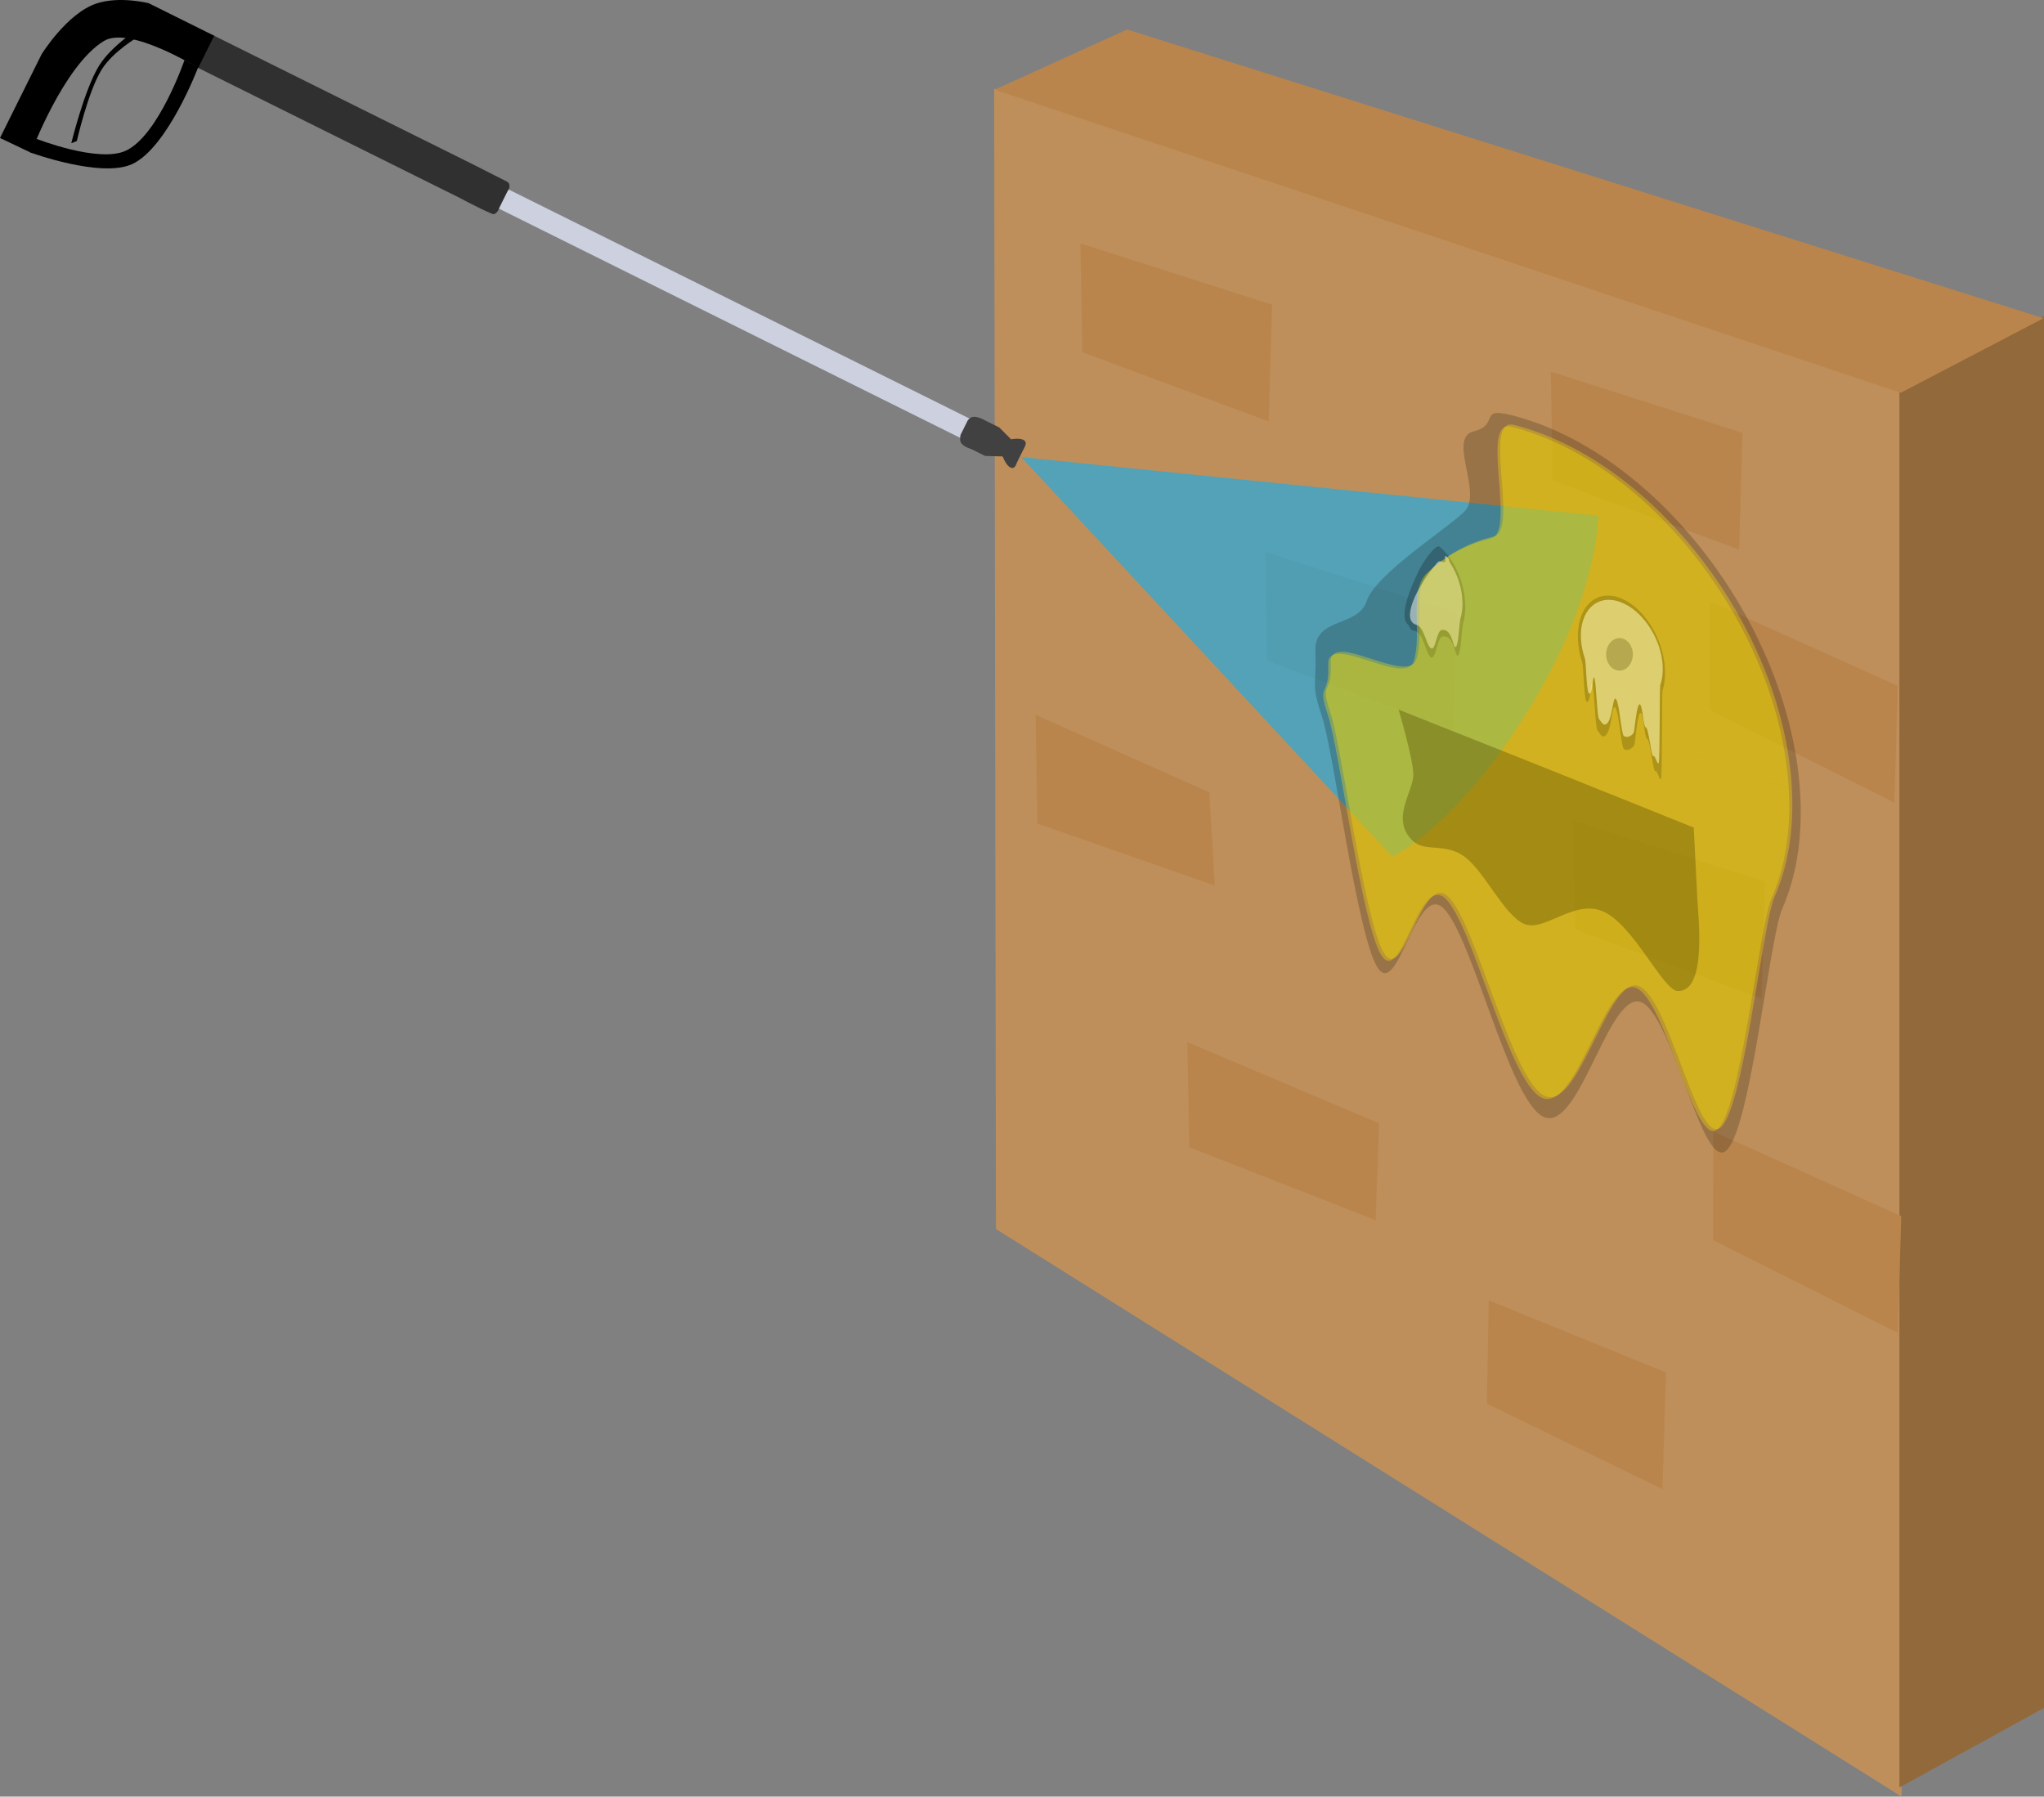 <?xml version="1.0" encoding="UTF-8" standalone="no"?>
<!-- Created with Inkscape (http://www.inkscape.org/) -->

<svg
   width="208.473mm"
   height="183.25mm"
   viewBox="0 0 208.473 183.25"
   version="1.1"
   id="svg1"
   inkscape:export-filename="graffiti4"
   inkscape:export-xdpi="96"
   inkscape:export-ydpi="96"
   sodipodi:docname="general2.svg"
   xmlns:inkscape="http://www.inkscape.org/namespaces/inkscape"
   xmlns:sodipodi="http://sodipodi.sourceforge.net/DTD/sodipodi-0.dtd"
   xmlns="http://www.w3.org/2000/svg"
   xmlns:svg="http://www.w3.org/2000/svg">
  <rect x="0" y="0" width="208.473" height="183.25" fill="#808080" stroke="none"/>
  <sodipodi:namedview
     id="namedview1"
     pagecolor="#ffffff"
     bordercolor="#000000"
     borderopacity="0.25"
     inkscape:showpageshadow="2"
     inkscape:pageopacity="0.0"
     inkscape:pagecheckerboard="0"
     inkscape:deskcolor="#d1d1d1"
     inkscape:document-units="mm"
     inkscape:zoom="0.50741136"
     inkscape:cx="728.20601"
     inkscape:cy="976.52524"
     inkscape:window-width="2560"
     inkscape:window-height="1369"
     inkscape:window-x="-8"
     inkscape:window-y="-8"
     inkscape:window-maximized="1"
     inkscape:current-layer="layer1" />
  <defs
     id="defs1" />
  <g
     inkscape:label="Layer 1"
     inkscape:groupmode="layer"
     id="layer1"
     transform="translate(40.599,-69.953)">
    <path
       id="rect5"
       style="fill:#be8f5a;stroke-width:0.265"
       d="m 60.797,78.986 92.731,30.05 -0.184,144.166 -92.362,-57.888 z"
       sodipodi:nodetypes="ccccc" />
    <path
       id="rect5-7"
       style="fill:#92693a;fill-opacity:1;stroke-width:0.265"
       d="m 153.126,108.656 14.748,-6.452 v 141.954 l -14.748,8.112 z"
       sodipodi:nodetypes="ccccc" />
    <path
       id="rect5-7-3"
       style="fill:#b9854d;fill-opacity:1;stroke-width:0.265"
       d="m 60.853,79.099 13.503,-6.138 93.469,29.451 -14.564,7.605 z"
       sodipodi:nodetypes="ccccc" />
    <path
       id="rect5-7-3-5-8-34"
       style="fill:#b9854d;fill-opacity:1;stroke-width:0.265"
       d="m 117.76,118.953 -0.185,-11.091 19.555,6.247 -0.355,11.907 z"
       sodipodi:nodetypes="ccccc" />
    <path
       id="rect5-7-3-5-8"
       style="fill:#b9854d;fill-opacity:1;stroke-width:0.265"
       d="m 88.644,137.346 -0.185,-11.091 19.555,6.247 -0.355,11.907 z"
       sodipodi:nodetypes="ccccc" />
    <path
       id="rect5-7-3-5-8-1"
       style="fill:#b9854d;fill-opacity:1;stroke-width:0.265"
       d="m 65.209,153.954 -0.185,-11.091 17.711,7.906 0.567,9.51 z"
       sodipodi:nodetypes="ccccc" />
    <path
       id="rect5-7-3-5-8-8"
       style="fill:#b9854d;fill-opacity:1;stroke-width:0.265"
       d="m 120.044,164.733 -0.185,-11.091 19.555,6.247 -0.355,11.907 z"
       sodipodi:nodetypes="ccccc" />
    <path
       id="rect5-7-3-5-8-2"
       style="fill:#b9854d;fill-opacity:1;stroke-width:0.265"
       d="m 134.131,196.445 -6.7e-4,-11.091 19.186,8.644 -0.355,11.907 z"
       sodipodi:nodetypes="ccccc" />
    <path
       id="rect5-7-3-5-8-2-6"
       style="fill:#b9854d;fill-opacity:1;stroke-width:0.265"
       d="m 133.779,142.361 -6.7e-4,-11.091 19.186,8.644 -0.355,11.907 z"
       sodipodi:nodetypes="ccccc" />
    <path
       id="rect5-7-3-5-8-9"
       style="fill:#b9854d;fill-opacity:1;stroke-width:0.265"
       d="m 80.692,186.974 -0.185,-10.723 19.555,8.275 -0.355,9.879 z"
       sodipodi:nodetypes="ccccc" />
    <rect
       style="fill:#ccd0df;fill-opacity:1;stroke-width:0.135"
       id="rect1-0"
       width="84.672"
       height="2.19"
       x="18.17"
       y="74.93"
       transform="rotate(26.428)" />
    <path
       id="rect5-7-3-5-8-3"
       style="fill:#b9854d;fill-opacity:1;stroke-width:0.265"
       d="m 111.054,213.121 0.184,-10.538 18.08,7.353 -0.355,11.907 z"
       sodipodi:nodetypes="ccccc" />
    <path
       id="rect1-5-3"
       style="fill:#303030;fill-opacity:1;stroke-width:0.111"
       d="m -18.946,73.505 3.813,1.895 3.813,1.895 3.813,1.895 3.813,1.895 3.813,1.895 3.813,1.895 3.813,1.895 c 0,0 2.036,1.042 3.306,1.675 0.237,0.119 0.356,0.278 0.303,0.63 -0.022,0.151 -0.204,0.41 -0.204,0.41 l -0.204,0.41 -0.204,0.41 -0.204,0.41 -0.204,0.41 c 0,0 -0.106,0.292 -0.204,0.41 -0.288,0.347 -0.451,0.261 -0.57,0.212 -1.184,-0.487 -3.447,-1.697 -3.447,-1.697 l -3.813,-1.895 -3.813,-1.895 -3.813,-1.895 -3.813,-1.895 -3.813,-1.895 -3.813,-1.895 -3.813,-1.895 0.204,-0.41 0.204,-0.41 0.204,-0.41 0.204,-0.41 0.204,-0.41 0.204,-0.41 0.204,-0.41 z"
       sodipodi:nodetypes="ccccccccsscccccsscccccccccccccccc" />
    <path
       id="rect1-5-1"
       style="fill:#000000;fill-opacity:1;stroke-width:0.167"
       d="m -30.775,70.315 c 2.358,-0.792 5.34,-0.036 5.34,-0.036 l 6.682,3.321 -1.636,3.291 c 0,0 -6.991,-4.352 -9.614,-2.755 -4.11,2.502 -7.433,11.398 -7.433,11.398 l -3.164,-1.508 4.241,-8.534 c 0,0 2.572,-4.165 5.583,-5.177 z"
       sodipodi:nodetypes="scccscccs" />
    <path
       id="rect1-5-1-7"
       style="fill:#414141;stroke-width:0.045"
       d="m 58.524,112.5 c 0.506,-0.17 1.363,0.341 1.363,0.341 l 1.434,0.713 1.205,1.207 c 0,0 1.199,-0.239 1.462,0.254 0.127,0.239 -0.159,0.691 -0.159,0.691 l -0.361,0.726 -0.361,0.726 c 0,0 -0.137,0.5 -0.406,0.528 -0.58,0.059 -1.035,-1.179 -1.035,-1.179 l -1.789,-0.048 -1.434,-0.713 c 0,0 -0.915,-0.249 -1.085,-0.755 -0.086,-0.256 0.012,-0.684 0.012,-0.684 l 0.361,-0.726 0.361,-0.726 c 0,0 0.176,-0.269 0.432,-0.355 z"
       sodipodi:nodetypes="scccscccscccscccs" />
    <path
       id="rect5-7-3-5-8-6"
       style="fill:#b9854d;fill-opacity:1;stroke-width:0.265"
       d="m 69.78,105.873 -0.185,-11.091 19.555,6.247 -0.355,11.907 z"
       sodipodi:nodetypes="ccccc" />
    <path
       id="rect2-5"
       style="fill:#000000;fill-opacity:1;stroke-width:0.265"
       d="m -21.781,76.083 0.693,0.377 0.693,0.377 c 0,0 -3.11,8.189 -6.722,9.852 -3.173,1.461 -10.393,-1.187 -10.393,-1.187 l 0.303,-0.673 0.325,-0.719 c 0,0 6.33,2.498 9.114,1.216 3.333,-1.536 5.986,-9.241 5.986,-9.241 z"
       sodipodi:nodetypes="cccscccscc" />
    <path
       id="rect2-8"
       style="fill:#000000;fill-opacity:1;stroke-width:0.12"
       d="m -32.764,84.339 -0.282,0.111 -0.282,0.111 c 0,0 1.341,-5.502 2.839,-7.917 1.315,-2.121 4.264,-3.924 4.264,-3.924 l -0.13,0.473 -0.139,0.506 c 0,0 -2.583,1.491 -3.738,3.353 -1.382,2.229 -2.532,7.287 -2.532,7.287 z"
       sodipodi:nodetypes="cccscccscc" />
    <path
       id="rect3-7"
       style="fill:#00b2ff;fill-opacity:0.565;stroke-width:0.265"
       d="m 122.401,122.559 c 0,0 0.107,8.184 -7.248,20.031 -7.327,11.802 -13.745,14.732 -13.745,14.732 L 63.561,116.577 Z"
       sodipodi:nodetypes="csccc" />
    <g
       id="g5-0"
       transform="matrix(-0.032,-0.543,0.549,-0.031,4.183,203.477)">
      <path
         id="path3-5"
         style="fill:#000000;fill-opacity:0.197;stroke-width:0.265"
         d="m 81.657,257.656 c -8.149,-0.067 -15.178,-1.695 -20.857,-4.557 -5.617,-2.831 -42.565,-8.515 -44.926,-13.334 -2.313,-4.723 28.6,-8.587 29.064,-14.526 0.452,-5.785 -24.477,-12.565 -20.506,-18.835 3.855,-6.086 34.598,-11.093 39.987,-16.05 5.255,-4.834 -16.907,-9.462 -10.277,-12.927 6.507,-3.401 40.733,-5.676 47.416,-7.472 6.611,-1.776 5.748,-0.621 12.294,-0.522 6.539,0.099 3.97,8.123 8.915,10.067 4.989,1.962 12.593,15.573 15.735,19.088 3.198,3.576 13.944,-2.365 14.877,2.518 0.955,5.003 4.558,1.111 2.658,7.167 -1.958,6.239 -5.381,12.343 -9.953,18.037 -4.697,5.851 -10.586,11.245 -17.289,15.867 -6.851,4.723 -14.502,8.605 -22.501,11.308 -8.105,2.738 -16.483,4.237 -24.623,4.172 l 5.989,-13.598 5.646,-12.827 5.337,-12.117 5.05,-11.466 -5.052,11.466 -5.339,12.117 -5.651,12.826 z"
         sodipodi:nodetypes="csssssssssssssssccccccccc" />
      <path
         id="path3-6-2"
         style="fill:#ffe300;fill-opacity:0.33;stroke-width:0.254"
         d="m 82.984,256.171 c -7.759,-0.065 -14.453,-1.624 -19.862,-4.367 -5.352,-2.713 -40.566,-8.166 -42.835,-12.792 -2.225,-4.537 27.245,-8.253 27.677,-13.968 0.421,-5.572 -23.408,-12.106 -19.636,-18.158 3.665,-5.88 33.065,-10.728 38.221,-15.527 5.032,-4.684 -16.202,-9.166 -9.853,-12.529 6.234,-3.303 39.055,-5.523 45.469,-7.269 6.348,-1.729 3.119,0.505 9.4,0.599 6.276,0.094 -5.023,13.98 -0.288,15.868 4.776,1.905 13.264,-0.132 16.255,3.279 3.042,3.469 5.097,7.656 5.956,12.387 0.88,4.844 22.547,-0.875 20.686,4.979 -1.915,6.022 -5.228,11.909 -9.632,17.395 -4.521,5.632 -10.172,10.819 -16.59,15.259 -6.554,4.535 -13.861,8.259 -21.493,10.849 -7.728,2.624 -15.71,4.059 -23.461,3.996 l 5.723,-13.038 5.408,-12.325 5.122,-11.668 4.857,-11.064 -4.859,11.063 -5.124,11.669 -5.413,12.325 z"
         sodipodi:nodetypes="csssssssssssssssccccccccc" />
      <path
         id="path4-0"
         style="fill:#000000;fill-opacity:0.229;stroke-width:0.265"
         d="m 121.301,197.707 c -1.381,-0.017 -2.617,-0.227 -3.667,-0.591 -1.049,-0.363 -5.394,-0.662 -6.029,-1.294 -0.633,-0.629 4.02,-0.371 3.701,-2.676 -0.151,-1.084 -4.187,-1.401 -3.781,-2.324 0.404,-0.92 4.588,-1.137 5.103,-2.685 0.287,-0.864 0.053,-0.628 1.188,-1.204 0.345,-0.175 1.379,-2.329 10.384,2.701 0.869,0.485 4.723,3.223 3.914,4.023 -0.813,0.803 -1.822,1.525 -2.96,2.131 -1.142,0.607 -2.413,1.095 -3.744,1.428 -1.334,0.333 -2.726,0.509 -4.107,0.491 l 0.7,-1.717 0.694,-1.702 0.688,-1.689 0.683,-1.674 -0.683,1.674 -0.689,1.689 -0.695,1.702 z"
         sodipodi:nodetypes="cssssssssssccccccccc" />
      <path
         id="path4-5-0"
         style="fill:#ffffff;fill-opacity:0.507;stroke-width:0.239"
         d="m 121.816,197.22 c -1.224,-0.016 -2.318,-0.207 -3.247,-0.539 -0.927,-0.332 -4.779,-0.603 -5.336,-1.18 -0.557,-0.576 3.57,-0.341 3.307,-2.45 -0.124,-0.992 -3.705,-1.28 -3.337,-2.126 0.367,-0.842 4.085,-1.044 4.557,-2.463 0.968,-2.903 6.973,0.342 11.15,4.245 0.548,0.512 0.661,0.554 0.337,1.396 -0.325,0.845 1.679,-0.051 0.95,0.681 -0.731,0.735 -0.373,0.125 -1.391,0.679 -1.02,0.555 -2.153,1.002 -3.338,1.306 -1.187,0.305 -2.424,0.467 -3.648,0.451 l 0.638,-1.569 0.634,-1.557 0.628,-1.546 0.624,-1.533 -0.624,1.533 -0.629,1.546 -0.634,1.557 z"
         sodipodi:nodetypes="cssssssssssccccccccc" />
      <path
         id="path4-3-1"
         style="fill:#000000;fill-opacity:0.293;stroke-width:0.265"
         d="m 106.846,233.975 c -0.753,-0.007 -1.464,-0.072 -2.13,-0.188 -0.664,-0.116 -1.282,-0.284 -1.848,-0.497 -0.566,-0.213 -16.074,-0.955 -16.521,-1.253 -0.446,-0.298 1.832,-0.609 1.506,-0.98 -0.326,-0.371 6.101,-0.591 6.141,-1.137 0.037,-0.51 5.185,-0.355 4.922,-0.993 -0.181,-0.439 -2.885,-0.883 -5.709,-1.377 -0.606,-0.106 -1.474,-1.246 -0.875,-2.052 0.392,-0.528 7.804,-0.484 7.975,-1.258 0.114,-0.516 -4.936,-0.897 -5.358,-2.19 -0.143,-0.439 0.041,-0.559 1.179,-1.256 0.603,-0.369 8.13,-0.106 8.757,-0.449 0.626,-0.343 -3.609,-0.43 -3.316,-1.199 0.198,-0.52 6.651,-0.22 7.362,-0.407 0.71,-0.186 1.433,-0.328 2.16,-0.422 0.726,-0.094 1.457,-0.139 2.182,-0.131 0.726,0.008 1.413,0.069 2.056,0.179 0.643,0.109 1.244,0.266 1.796,0.466 0.553,0.2 1.058,0.443 1.51,0.724 0.452,0.282 0.852,0.602 1.193,0.955 0.343,0.353 0.627,0.74 0.848,1.155 0.222,0.416 0.38,0.86 0.47,1.327 0.09,0.469 0.111,0.961 0.058,1.472 -0.054,0.512 -0.182,1.042 -0.389,1.586 -0.209,0.545 -0.487,1.078 -0.828,1.593 -0.341,0.516 -0.744,1.015 -1.2,1.49 -0.456,0.476 -0.966,0.929 -1.519,1.353 -0.554,0.425 -1.152,0.821 -1.785,1.182 -0.633,0.361 -1.3,0.688 -1.993,0.974 -0.693,0.287 -1.41,0.533 -2.143,0.733 -0.734,0.2 -1.482,0.354 -2.235,0.456 -0.753,0.102 -1.511,0.152 -2.264,0.144 l 0.415,-1.021 0.414,-1.016 0.412,-1.012 0.409,-1.007 0.408,-1.002 0.406,-0.998 0.405,-0.993 0.402,-0.989 -0.403,0.989 -0.404,0.993 -0.407,0.998 -0.408,1.002 -0.41,1.007 -0.412,1.012 -0.414,1.016 z"
         sodipodi:nodetypes="csssssssssssssssssssssssssssssssccccccccccccccccc" />
      <path
         id="path4-3-6-5"
         style="fill:#ffffff;fill-opacity:0.597;stroke-width:0.241"
         d="m 107.46,233.587 c -0.667,-0.006 -1.296,-0.067 -1.883,-0.175 -0.587,-0.109 -1.131,-0.265 -1.628,-0.465 -0.497,-0.2 -14.224,-0.887 -14.615,-1.167 -0.39,-0.279 1.634,-0.572 1.352,-0.92 -0.282,-0.348 5.418,-0.557 5.463,-1.07 0.043,-0.479 4.603,-0.335 4.383,-0.934 -0.152,-0.412 -2.542,-0.828 -5.036,-1.29 -0.535,-0.099 -1.284,-1.169 -0.738,-1.927 0.358,-0.497 6.931,-0.459 7.098,-1.187 0.111,-0.485 -4.362,-0.84 -4.713,-2.055 -0.119,-0.413 0.047,-0.526 1.07,-1.182 0.542,-0.348 7.218,-0.105 7.781,-0.429 0.562,-0.322 -3.195,-0.402 -2.92,-1.126 0.186,-0.49 5.909,-0.211 6.544,-0.387 0.635,-0.176 1.28,-0.31 1.927,-0.399 0.647,-0.089 1.297,-0.132 1.941,-0.125 0.644,0.007 1.253,0.065 1.822,0.167 0.569,0.102 1.099,0.25 1.585,0.438 0.487,0.188 0.93,0.416 1.325,0.681 0.396,0.265 0.744,0.565 1.04,0.897 0.296,0.332 0.54,0.696 0.727,1.086 0.188,0.391 0.319,0.809 0.388,1.249 0.07,0.441 0.078,0.903 0.019,1.383 -0.058,0.482 -0.183,0.98 -0.379,1.491 -0.197,0.513 -0.456,1.013 -0.769,1.497 -0.314,0.486 -0.682,0.954 -1.097,1.4 -0.415,0.448 -0.877,0.873 -1.376,1.271 -0.501,0.399 -1.039,0.771 -1.607,1.11 -0.569,0.339 -1.168,0.646 -1.787,0.915 -0.621,0.269 -1.262,0.501 -1.915,0.688 -0.654,0.188 -1.321,0.333 -1.99,0.429 -0.67,0.096 -1.342,0.143 -2.009,0.136 l 0.388,-0.957 0.387,-0.954 0.386,-0.949 0.383,-0.945 0.382,-0.941 0.381,-0.938 0.378,-0.933 0.378,-0.929 -0.378,0.929 -0.379,0.933 -0.381,0.938 -0.382,0.941 -0.384,0.945 -0.385,0.949 -0.388,0.954 z"
         sodipodi:nodetypes="csssssssssssssssssssssssssssssssccccccccccccccccc" />
      <path
         id="path4-8-5"
         style="fill:#000000;fill-opacity:0.368;stroke-width:0.551"
         d="m 63.769,237.462 c -3.649,-0.035 -17.879,0.82 -17.303,-4.664 0.283,-2.692 12.717,-7.383 15.626,-12.822 2.837,-5.305 -3.395,-11.303 -1.399,-14.948 1.961,-3.582 9.937,-6.563 13.027,-10.05 3.037,-3.427 1.347,-7.332 3.559,-9.477 4.351,-4.219 9.41,0.694 12.632,0.738 3.221,0.043 12.178,-2.029 12.178,-2.029 0,0 -8.332,17.735 -11.733,24.954 -3.522,7.479 -13.472,28.409 -13.472,28.409 0,0 -9.465,-0.077 -13.113,-0.11 l 7.356,-14.69 6.886,-13.751 -6.887,13.751 z"
         sodipodi:nodetypes="csssssscscccccc" />
      <path
         id="path4-8-8-2"
         style="fill:#000000;fill-opacity:0;stroke-width:0.502"
         d="m 64.707,236.03 c -3.195,-0.031 -15.68,0.779 -15.017,-4.369 0.326,-2.53 11.367,-6.949 14.086,-12.073 2.655,-5.005 -2.635,-10.665 -0.768,-14.113 1.836,-3.391 8.949,-6.222 11.783,-9.531 2.787,-3.255 1.425,-6.963 3.446,-9.004 3.978,-4.018 8.276,0.65 11.117,0.688 2.84,0.038 10.815,-1.941 10.815,-1.941 0,0 -7.966,16.841 -11.207,23.675 -3.35,7.065 -12.77,26.765 -12.77,26.765 0,0 -8.289,-0.066 -11.483,-0.096 l 6.911,-13.814 6.493,-12.979 -6.494,12.979 z"
         sodipodi:nodetypes="csssssscscccccc" />
    </g>
    <ellipse
       style="fill:#000000;fill-opacity:0.293;stroke-width:0.265"
       id="path5-9"
       cx="124.577"
       cy="136.696"
       rx="1.36"
       ry="1.659" />
    <path
       id="path3-6-2-3"
       style="fill:#ffe300;fill-opacity:0.33;stroke-width:0.139"
       d="m 141.855,150.643 c 0.21,4.215 -0.432,7.899 -1.765,10.922 -1.318,2.991 -3.192,22.284 -5.658,23.661 -2.418,1.351 -5.391,-14.535 -8.54,-14.59 -3.07,-0.053 -5.898,13.091 -9.337,11.233 -3.342,-1.805 -6.933,-17.617 -9.729,-20.266 -2.729,-2.585 -4.514,9.085 -6.56,5.744 -2.01,-3.281 -4.268,-21.033 -5.43,-24.461 -1.15,-3.393 0.178,-1.709 0.03,-5.123 -0.148,-3.411 7.827,2.288 8.713,-0.342 0.893,-2.653 -0.493,-7.198 1.283,-8.93 1.806,-1.761 4.038,-3.008 6.606,-3.623 2.629,-0.63 -1.195,-12.215 2.075,-11.389 3.364,0.851 6.698,2.465 9.847,4.684 3.233,2.278 6.257,5.184 8.896,8.529 2.695,3.416 4.97,7.267 6.633,11.33 1.684,4.114 2.725,8.403 2.936,12.614 l -7.333,-2.698 -6.932,-2.549 -6.563,-2.415 -6.223,-2.29 6.222,2.291 6.563,2.416 6.932,2.552 z"
       sodipodi:nodetypes="csssssssssssssssccccccccc" />
  </g>
</svg>
